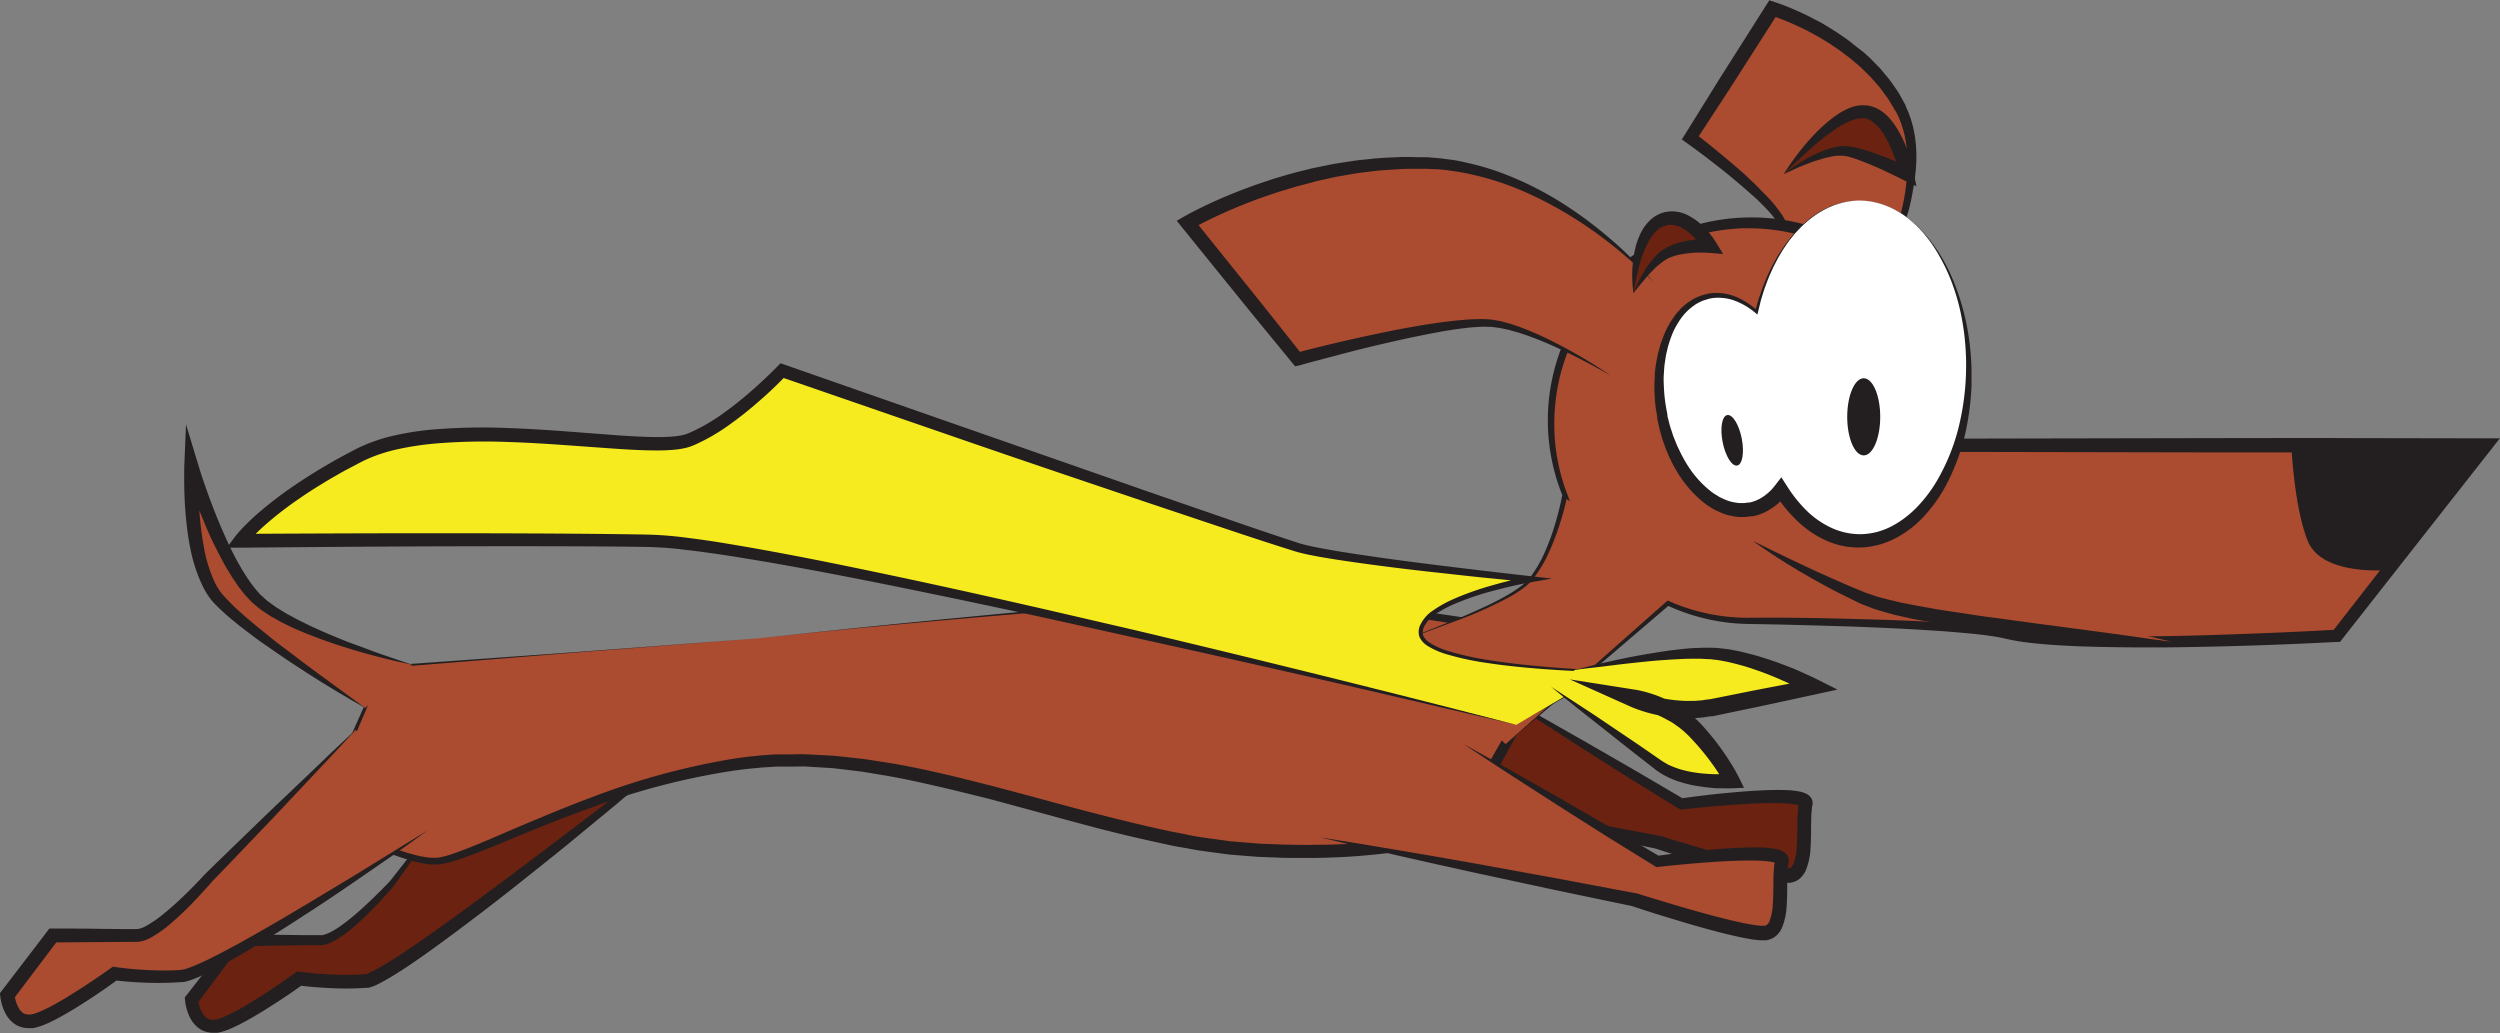 <svg xmlns="http://www.w3.org/2000/svg" id="Layer_1" data-name="Layer 1" viewBox="0 0 696.98 288.12"><rect x="0" y="0" width="696.98" height="288.12" fill="#808080" stroke="none"/><defs><style>.cls-1{fill:#ab4b30}.cls-2{fill:#231f20}.cls-3{fill:#6b2210}.cls-5{fill:#f5eb1f}</style></defs><path class="cls-1" d="M529.49 99.65s18.81-31.14 8.41-51.46-35.76-27.94-35.76-27.94l-22.92 36s23 16.8 25.94 24.4-1.94 25.64-1.94 25.64" transform="translate(-7.94 -17.87)"/><path class="cls-2" d="M529.49 99.65c1-1.86 1.86-3.76 2.69-5.68s1.63-3.85 2.36-5.8a91 91 0 003.61-11.92A57.34 57.34 0 00539.71 64a40.16 40.16 0 00-.37-6.05 28.89 28.89 0 00-1.42-5.8l-.54-1.38c-.2-.45-.43-.89-.64-1.33l-.16-.33-.08-.11-.05-.08-.41-.67-.81-1.35-.81-1.35c-.28-.43-.58-.8-.87-1.21-.6-.79-1.14-1.6-1.78-2.37l-2-2.28c-.66-.76-1.43-1.43-2.14-2.15-.37-.35-.71-.72-1.09-1.05l-1.16-1c-.78-.65-1.53-1.34-2.36-1.93s-1.61-1.24-2.45-1.81L518 30l-2.61-1.59c-.88-.52-1.79-1-2.68-1.49s-1.79-.92-2.71-1.36-1.85-.86-2.79-1.27c-1.86-.8-3.81-1.56-5.65-2.14l2.25-.84-11.51 18c-3.83 6-7.76 11.92-11.63 17.89l-.44-2.32c2.09 1.57 4.11 3.17 6.12 4.82s4 3.32 5.95 5c1 .87 2 1.71 2.9 2.6s1.92 1.77 2.8 2.7 1.83 1.87 2.74 2.81 1.77 1.94 2.57 3a16.24 16.24 0 011.19 1.62 11.53 11.53 0 011.06 1.78l.46 1v.26l.06.23.12.47a12.55 12.55 0 01.38 2 25.48 25.48 0 01.15 4q-.06 2-.3 3.92c-.14 1.3-.36 2.58-.58 3.86s-.49 2.55-.76 3.81c-.57 2.52-1.24 5-2 7.49.53-2.52.94-5.07 1.3-7.61.18-1.27.34-2.55.46-3.82s.23-2.55.28-3.82.09-2.55 0-3.8a24 24 0 00-.37-3.69 10.15 10.15 0 00-.45-1.76l-.15-.46-.08-.23v-.11.05l-.42-.76a9.72 9.72 0 00-1-1.49 14.48 14.48 0 00-1.17-1.44c-.79-1-1.71-1.83-2.59-2.74s-1.82-1.76-2.79-2.59c-1.89-1.7-3.85-3.35-5.83-5s-4-3.19-6-4.74-4.11-3.08-6.16-4.56l-1.3-.94.86-1.38c3.77-6 7.48-12.1 11.29-18.11l11.41-18 .82-1.3 1.43.47c2.15.7 4.1 1.48 6.08 2.35 1 .43 2 .9 2.92 1.35s1.92 1 2.86 1.47 1.88 1 2.8 1.58l2.74 1.7 2.66 1.83c.88.63 1.71 1.32 2.56 2s1.75 1.3 2.55 2.01l1.2 1.07c.4.37.76.77 1.15 1.15.74.79 1.54 1.52 2.24 2.35l2.09 2.5c.68.85 1.29 1.8 1.93 2.7.31.46.65.91.92 1.37l.76 1.37.76 1.37.38.69v.18l.08.19.17.38c.22.51.46 1 .66 1.53l.54 1.57a31.85 31.85 0 011.33 6.44 37.36 37.36 0 01.12 6.49 50.62 50.62 0 01-.8 6.38 59.29 59.29 0 01-1.33 6.29 85.29 85.29 0 01-4.47 11.86 88.87 88.87 0 01-6.04 11.06z" transform="translate(-7.94 -17.87)"/><path class="cls-3" d="M422.65 209.32l54 32.67s36-4.67 34.67 0 1.33 19.33-4.67 20-36.65-9.34-36.65-9.34l-87.33-17.33" transform="translate(-7.94 -17.87)"/><path class="cls-2" d="M422.65 209.32q6.92 3.81 13.79 7.69l13.72 7.8 13.67 7.88 13.63 8-1-.21c4-.56 7.91-1.05 11.89-1.44s8-.72 12-.87c2-.07 4-.1 6.13 0a21.37 21.37 0 013.25.39 7.14 7.14 0 011.93.68 3.24 3.24 0 011.27 1.2 2.69 2.69 0 01.36 1.24 3.3 3.3 0 01-.11.9l-.09.36v.25c0 .15-.05.41-.08.6 0 .44-.08.9-.1 1.37 0 .94-.05 1.92-.06 2.9 0 2 0 4-.14 6.07a18.32 18.32 0 01-1.39 6.54 6.88 6.88 0 01-1.18 1.72 5 5 0 01-2 1.31 5.36 5.36 0 01-1.15.29h-1.7l-.87-.08c-.56-.06-1.21-.11-1.69-.21l-1.52-.27c-1-.18-2-.42-3-.63q-3-.68-5.85-1.46c-3.87-1-7.7-2.15-11.52-3.3s-7.61-2.35-11.4-3.62l.21.06-21.79-4.55-21.76-4.69-10.87-2.4-10.86-2.45-10.85-2.5-10.84-2.57 11 1.76 11 1.84 11 1.88 11 1.94 21.9 4 21.88 4.11h.22c3.77 1.17 7.57 2.32 11.36 3.45s7.6 2.2 11.41 3.19q2.86.74 5.72 1.39c.95.19 1.91.42 2.85.58s1.92.34 2.67.41l.61.08h1.28a1.39 1.39 0 00.29-.07c.32-.09.65-.42 1-1a15 15 0 001-5.06c.14-1.89.14-3.84.17-5.84 0-1 0-2 .08-3.05 0-.52.07-1.06.12-1.6 0-.29.06-.53.12-.87l.09-.48.09-.36c.05-.22 0 0 0 .17a1.17 1.17 0 00.15.53c.19.28.22.24.17.22a3.78 3.78 0 00-.88-.29 18.45 18.45 0 00-2.66-.36c-1.88-.14-3.83-.14-5.78-.11-3.91.08-7.85.33-11.78.64s-7.88.69-11.8 1.12l-.57.06-.44-.28-13.49-8.32-13.33-8.45-13.27-8.55q-6.63-4.32-13.21-8.68z" transform="translate(-7.94 -17.87)"/><path class="cls-3" d="M133.49 242.33l-16.16 21.72s-14 16-20 16H74l-12.67 16.67s.67 8 6.67 7.33 23.33-13.33 23.33-13.33a97.81 97.81 0 0018.55.67c9.45-.67 95.78-71.44 95.78-71.44" transform="translate(-7.94 -17.87)"/><path class="cls-2" d="M133.49 242.33c-2.57 3.71-5.12 7.44-7.73 11.12L118 264.52a115.54 115.54 0 01-8.49 9.09c-1.51 1.43-3.06 2.83-4.73 4.13-.84.65-1.7 1.27-2.63 1.85A13.8 13.8 0 0199 281.1c-.29.09-.61.15-.92.22s-.74.08-1 .07h-4.62l-6.17.08-12.29.25 1.32-.66-12.52 16.78.37-1.27a11.24 11.24 0 00.43 1.95 8.77 8.77 0 00.77 1.78 4.41 4.41 0 001.07 1.26 2.69 2.69 0 001.3.55 3.62 3.62 0 00.37.05H67.79h-.15.15l.58-.12a4.53 4.53 0 00.55-.13l.43-.16c.3-.12.56-.17.92-.35a41.27 41.27 0 004.08-2c1.36-.74 2.7-1.54 4-2.35s2.65-1.67 4-2.53c2.62-1.73 5.23-3.53 7.76-5.37l.65-.47.82.11c2.73.36 5.6.61 8.41.75s5.65.16 8.45 0l1-.06h.37a1 1 0 00.33-.09h.11l.21-.08.54-.31c.3-.14.59-.25.89-.41 1.2-.59 2.42-1.29 3.62-2 2.41-1.46 4.79-3 7.16-4.65 4.74-3.21 9.42-6.55 14.06-9.94l13.88-10.27 13.79-10.41 13.76-10.46 27.53-20.94-6.51 5.7-6.58 5.62-13.21 11.17-13.36 11c-4.47 3.64-9 7.23-13.51 10.82s-9.08 7.13-13.69 10.6-9.25 6.92-14 10.25c-2.38 1.66-4.8 3.27-7.31 4.81-1.26.77-2.54 1.51-3.92 2.21a14.78 14.78 0 01-2.36 1 5.82 5.82 0 01-.72.17h-.67l-1.11.07c-3 .17-5.9.15-8.83 0s-5.83-.34-8.81-.76l1.47-.36c-2.63 1.89-5.26 3.69-8 5.44-1.35.87-2.71 1.74-4.09 2.57s-2.77 1.66-4.22 2.43a44.91 44.91 0 01-4.49 2.17c-.36.17-.87.32-1.32.48l-.69.22a6 6 0 01-.61.14l-.58.12h-1.63a7.57 7.57 0 01-.81-.11 6.39 6.39 0 01-3-1.34 8.18 8.18 0 01-2-2.36 12.48 12.48 0 01-1.08-2.6 14.53 14.53 0 01-.53-2.72l-.07-.7.44-.57L72.68 279l.52-.67h.8l12.33.17 6.17.08h5.2c.19 0 .38-.06.58-.12a11.37 11.37 0 002.51-1.1c.84-.48 1.66-1 2.48-1.61 1.62-1.17 3.18-2.46 4.71-3.8 3-2.7 6-5.57 8.76-8.53l8.36-10.65c2.74-3.4 5.58-6.91 8.39-10.44z" transform="translate(-7.94 -17.87)"/><path class="cls-1" d="M219.42 195.83S322 184.67 353.86 184.67s90.34 11.16 90.34 11.16L414.44 249s-13.82 8-55.8 5.85-91.93-27.1-134.44-25S139.18 258 129.08 258s-32.42-12.75-32.42-12.75l18.07-41.45z" transform="translate(-7.94 -17.87)"/><path class="cls-2" d="M219.42 195.83q28.09-3.06 56.22-5.76c9.38-.91 18.75-1.82 28.14-2.63l14.08-1.19c4.7-.36 9.39-.75 14.09-1.07l7.05-.47 7.06-.36c2.36-.11 4.72-.14 7.08-.21s4.72 0 7.08.06l7.09.32 7.06.49 7 .63 7 .73q7 .79 14 1.71t14 2q14 2.07 27.93 4.55l1.72.31-.85 1.55-29.23 53.31-.24.43-.4.22c-.52.28-.89.45-1.33.64s-.84.35-1.26.52c-.84.33-1.68.61-2.52.88-1.69.53-3.38 1-5.09 1.38-3.4.82-6.84 1.34-10.28 1.83a178.68 178.68 0 01-20.69 1.35h-5.17c-1.72 0-3.45 0-5.17-.11l-5.16-.19-5.18-.41-2.56-.21c-.85-.08-1.72-.22-2.59-.33l-5.18-.7c-1.73-.23-3.41-.59-5.11-.88s-3.41-.58-5.09-1c-6.74-1.42-13.45-3-20.08-4.75s-13.24-3.58-19.84-5.37l-9.9-2.67-9.91-2.43c-6.63-1.55-13.26-3.1-20-4.18-1.67-.27-3.34-.58-5-.83l-5-.6-2.52-.3c-.84-.09-1.68-.12-2.53-.18l-5.05-.31c-1.69-.11-3.37 0-5.05 0h-3.76l-1.28.08-2.56.16-2.5.24c-1.67.13-3.35.38-5 .57a198.47 198.47 0 00-39.4 10.12c-6.42 2.28-12.77 4.78-19.1 7.37s-12.59 5.32-19.17 7.55a27 27 0 01-5.27 1.21h-1.45l-1.28-.1c-.86-.09-1.78-.3-2.67-.46a63.15 63.15 0 01-9.86-3.33 173.86 173.86 0 01-18.46-9.19l-.54-.3.26-.52 18.39-41.31.08-.18h.2l52.36-3.74zm0 0l-52.34 4.07-52.32 4.23.28-.2-17.75 41.59-.29-.87a172.43 172.43 0 0018.42 8.82 61.54 61.54 0 009.62 3.09c.8.12 1.56.3 2.4.38l1.28.08h.4s-.07 0 0 0H129.82a25.37 25.37 0 004.75-1.25c6.36-2.26 12.6-5.14 18.91-7.79s12.65-5.31 19.09-7.7a201.37 201.37 0 0139.84-10.88c1.72-.23 3.42-.51 5.16-.67l2.6-.27 2.56-.18 1.28-.09h3.94c1.74 0 3.48-.12 5.21 0l5.2.27c.86.05 1.73.07 2.6.16l2.58.28 5.16.57c1.71.24 3.41.53 5.12.79 6.83 1 13.56 2.53 20.26 4.1l10 2.5 9.94 2.64c6.61 1.78 13.21 3.61 19.82 5.3s13.22 3.32 19.87 4.73c1.66.37 3.33.63 5 1s3.34.65 5 .88l5 .69c.84.11 1.65.25 2.5.33l2.56.21 5.06.42 5.09.2c1.7.08 3.4.11 5.09.13s3.4.07 5.09 0a175 175 0 0020.27-1.13c3.34-.45 6.68-.92 9.94-1.67 1.63-.37 3.25-.78 4.83-1.26.78-.25 1.57-.5 2.33-.79.38-.15.76-.28 1.12-.45s.75-.34 1-.46l-.64.65 30.15-52.92.87 1.86q-13.83-2.69-27.78-5-7-1.14-13.94-2.17t-14-1.92l-7-.84-7-.73-7-.6-7-.43c-2.35-.06-4.72-.16-7-.17s-4.7 0-7 .1l-7.05.25-7.05.36c-9.4.51-18.8 1.19-28.18 1.94s-18.77 1.55-28.16 2.37q-28.29 2.46-56.39 5.45z" transform="translate(-7.94 -17.87)"/><path class="cls-1" d="M107.09 221.33L66 262.67s-14 16-20 16H22.67L10 295.33s.67 8 6.67 7.33S40 289.33 40 289.33a97.81 97.81 0 0018.55.67c9.45-.67 68.79-40.67 68.79-40.67" transform="translate(-7.94 -17.87)"/><path class="cls-2" d="M107.09 221.33c-3 3.29-6.08 6.6-9.17 9.85L88.69 241q-4.6 4.91-9.26 9.76l-9.3 9.72-2.34 2.42-.58.6-.15.15-.07.08-.28.33-1.13 1.28q-2.27 2.53-4.67 5c-1.6 1.61-3.25 3.19-5 4.69a34.92 34.92 0 01-5.73 4.14 9.63 9.63 0 01-3.89 1.29H42.84l-6.73.06c-4.48 0-9 .08-13.45.09l1.54-.76-12.62 16.7.4-1.37a11.08 11.08 0 00.41 1.92 8.79 8.79 0 00.75 1.76 4.35 4.35 0 001 1.25 2.54 2.54 0 001.26.55 3.53 3.53 0 00.36.06h.66-.15.15l.58-.12a4.54 4.54 0 00.55-.13l.43-.16c.3-.12.55-.17.91-.34a41.15 41.15 0 004.09-2c1.36-.73 2.71-1.52 4-2.33s2.66-1.65 4-2.51c2.63-1.71 5.24-3.51 7.8-5.31l.64-.45.75.11c1.94.28 4 .49 6 .65s4 .25 6.05.29 4 0 6-.12l.61-.1.37-.06.28-.09c.38-.12.75-.21 1.23-.4.9-.32 1.82-.73 2.74-1.11 1.83-.83 3.66-1.7 5.47-2.65s3.61-1.9 5.41-2.88c3.59-2 7.13-4 10.69-6.08s7.08-4.16 10.6-6.28l10.56-6.36 21-12.93c-3.33 2.41-6.66 4.83-10 7.17l-10.16 7c-3.4 2.32-6.79 4.65-10.24 6.9s-6.9 4.5-10.38 6.71-7 4.35-10.56 6.45c-1.78 1-3.58 2.08-5.4 3.08s-3.67 2-5.56 2.89c-1 .44-1.92.89-3 1.27a15.46 15.46 0 01-1.7.57l-.45.13-.39.07-.38.07H58.49c-2.1.16-4.2.23-6.3.23s-4.19-.06-6.28-.19-4.15-.3-6.29-.57l1.39-.34a177.3 177.3 0 01-11.98 8.09c-1.37.84-2.77 1.67-4.2 2.45a44.83 44.83 0 01-4.48 2.19c-.36.17-.87.33-1.32.48l-.7.23a6 6 0 01-.61.14l-.58.12H15.5a7.62 7.62 0 01-.82-.1 6.54 6.54 0 01-3.05-1.34 8.3 8.3 0 01-2-2.37 12.52 12.52 0 01-1.11-2.62A14.63 14.63 0 018 295.5l-.08-.74.48-.62 12.73-16.64.58-.76h1c4.48 0 9 0 13.45.09l6.73.06h3.27a6.48 6.48 0 002.44-.83 34.21 34.21 0 005.22-3.63c1.69-1.38 3.33-2.86 4.93-4.38s3.17-3.1 4.69-4.71l1.13-1.21.28-.3.07-.07.13-.14.15-.15.6-.59 2.4-2.35 9.67-9.36q4.82-4.69 9.71-9.32l9.74-9.28c3.21-3.12 6.5-6.17 9.77-9.24z" transform="translate(-7.94 -17.87)"/><path class="cls-1" d="M416 225.33L470 258s36-4.67 34.67 0 1.33 19.33-4.67 20-36.67-9.33-36.67-9.33L376 251.33" transform="translate(-7.94 -17.87)"/><path class="cls-2" d="M416 225.33q6.92 3.81 13.79 7.69l13.72 7.8 13.67 7.88 13.63 8-1-.21c4-.56 7.91-1.05 11.89-1.44s8-.72 12-.87c2-.07 4-.1 6.13 0a21.37 21.37 0 013.25.39 7.14 7.14 0 011.93.68 3.24 3.24 0 011.27 1.2 2.69 2.69 0 01.36 1.24 3.3 3.3 0 01-.11.9l-.09.36v.25c0 .15-.05.41-.08.6 0 .44-.08.9-.1 1.37 0 .94-.05 1.92-.06 2.9 0 2 0 4-.14 6.07a18.32 18.32 0 01-1.39 6.54 6.88 6.88 0 01-1.18 1.72 5 5 0 01-2 1.31 5.36 5.36 0 01-1.15.29h-1.7l-.87-.08c-.56-.06-1.21-.11-1.69-.21l-1.52-.27c-1-.18-2-.42-3-.63q-3-.68-5.85-1.46c-3.87-1-7.7-2.15-11.52-3.3s-7.61-2.35-11.4-3.62l.21.06-21.79-4.55-21.76-4.69-10.87-2.4-10.86-2.45-10.85-2.5-10.87-2.57 11 1.76 11 1.84 11 1.88 11 1.94 21.9 4 21.88 4.11h.22c3.77 1.17 7.57 2.32 11.36 3.45s7.6 2.2 11.41 3.19q2.86.74 5.72 1.39c.95.19 1.91.42 2.85.58s1.92.34 2.67.41l.61.08h1.28a1.39 1.39 0 00.29-.07c.32-.09.65-.42 1-1a15 15 0 001-5.06c.14-1.89.14-3.84.17-5.84 0-1 0-2 .08-3.05 0-.52.07-1.06.12-1.6 0-.29.06-.53.13-.87l.09-.48.09-.36c.05-.22 0 0 0 .17a1.17 1.17 0 00.15.53c.19.28.22.24.17.22a3.78 3.78 0 00-.88-.29 18.45 18.45 0 00-2.66-.36c-1.88-.14-3.83-.14-5.78-.11-3.91.08-7.85.33-11.78.64s-7.88.69-11.8 1.12l-.57.06-.44-.28-13.47-8.33-13.33-8.45-13.27-8.55q-6.63-4.31-13.21-8.67z" transform="translate(-7.94 -17.87)"/><path class="cls-1" d="M427.68 225.33L473 186.07a55.27 55.27 0 0022.85 4.93c16.13 0 61 1 71.48 3.67 18.67 4.67 92.14.49 92.14.49L701 142H551a55.5 55.5 0 10-110.61-6.5 55.32 55.32 0 003.88 20.37s-2.87 15.48-9.54 23.48-36 16-36 18" transform="translate(-7.94 -17.87)"/><path class="cls-2" d="M427.68 225.33l22.41-19.91 22.46-19.85.31-.28.39.17a54.55 54.55 0 0022.46 4.64c7.82-.07 15.64 0 23.46.19s15.64.39 23.46.75c3.91.18 7.82.4 11.73.68s7.82.61 11.79 1.3c1 .2 1.93.41 2.9.61s1.85.31 2.79.46q2.85.37 5.75.58c3.86.29 7.74.45 11.63.53 7.78.17 15.58.12 23.37 0s15.59-.4 23.39-.69 15.6-.65 23.38-1.09l-1.28.67 41.43-53.24 1.5 3.07-37.51.08h-37.51l-75-.15h-2l.24-2a54.41 54.41 0 00.39-6.09l-.07-3.09c-.09-1-.13-2-.24-3a54.25 54.25 0 00-2.67-11.88 52.11 52.11 0 00-5.29-11 53.93 53.93 0 00-7.62-9.51 56.8 56.8 0 00-9.57-7.58 53.93 53.93 0 00-23-7.89 57.17 57.17 0 00-6.16-.31c-1 0-2.11 0-3.1.12l-1.51.11-1.52.18A53.36 53.36 0 00477 84.75a55.18 55.18 0 00-11 5.51 54.74 54.74 0 00-17 17.62 53.91 53.91 0 00-7.52 23.34 54.34 54.34 0 003.39 24.38l.76 2-1.81-1.11 1.09-.49a82.15 82.15 0 01-2.14 8.07 68 68 0 01-3 7.78 35.94 35.94 0 01-4.27 7.2 14.7 14.7 0 01-3.06 2.93 34.86 34.86 0 01-3.52 2.25A115 115 0 01413.8 191l-7.75 2.89c-1.29.48-2.58 1-3.85 1.49-.64.26-1.27.53-1.89.82-.31.15-.62.3-.91.48s-.63.35-.72.69c.08-.35.44-.52.71-.72s.6-.35.9-.5c.62-.31 1.24-.6 1.88-.87 1.26-.55 2.54-1.07 3.82-1.59l7.67-3.09c2.55-1 5.08-2.13 7.58-3.28a80.36 80.36 0 007.32-3.76 34 34 0 003.39-2.26 13.71 13.71 0 002.84-2.82 34.92 34.92 0 004-7.07 66.78 66.78 0 002.78-7.7 81 81 0 001.94-7.95l.19-1 .9.52-1 .89a56 56 0 01-4-25.07 56.72 56.72 0 0125-43 57.83 57.83 0 0111.4-5.9 56.16 56.16 0 0112.52-3.2l1.6-.21 1.63-.13c1.1-.11 2.14-.13 3.19-.16a60 60 0 016.48.21 57.11 57.11 0 0124.42 8.07 57 57 0 0118.36 18.07 55.59 55.59 0 015.68 11.67 57.79 57.79 0 012.89 12.66c.13 1.08.18 2.19.28 3.28l.08 3.21a58 58 0 01-.39 6.49l-1.79-2 75-.15c12.5 0 25-.07 37.51 0l37.51.07h3.9l-2.4 3.06-41.66 53.06-.49.63h-.79q-11.74.62-23.45 1t-23.47.52c-7.83.06-15.66 0-23.5-.24-3.92-.13-7.85-.34-11.78-.68q-2.95-.25-5.9-.67c-1-.16-2-.32-3-.53l-2.83-.62c-3.72-.7-7.62-1.06-11.48-1.4s-7.76-.59-11.66-.82c-7.79-.45-15.58-.77-23.39-1s-15.61-.45-23.41-.55a56.11 56.11 0 01-23-5.22l.71-.1L450.58 206z" transform="translate(-7.94 -17.87)"/><path class="cls-1" d="M469 96.67s-27.33-32-63.33-33.33S339 80 339 80l30.67 38s41.3-11.33 54-10S457 122.67 457 122.67" transform="translate(-7.94 -17.87)"/><path class="cls-2" d="M469 96.67c-2-2.16-4.23-4.19-6.46-6.15s-4.52-3.86-6.87-5.66a113.35 113.35 0 00-14.86-9.67q-3.88-2.12-7.92-3.89t-8.24-3.08a78.87 78.87 0 00-8.49-2.14c-1.43-.3-2.87-.47-4.31-.69s-2.89-.33-4.34-.37c-.71 0-1.49-.09-2.13-.09h-2.23c-1.49 0-3 0-4.46.06-2.91.23-5.79.28-8.71.71-1.45.19-2.92.31-4.36.57l-4.34.75c-1.45.24-2.87.61-4.31.91l-2.15.47-2.12.6c-1.41.39-2.85.72-4.25 1.15l-4.22 1.27-4.17 1.42c-1.39.48-2.75 1-4.13 1.54q-4.11 1.6-8.11 3.43c-2.65 1.23-5.32 2.55-7.78 3.95l.54-3 15.28 19c5.11 6.33 10.14 12.73 15.21 19.1l-1.85-.6c3.72-1 7.44-1.9 11.17-2.79s7.48-1.7 11.23-2.5 7.52-1.54 11.31-2.18c1.89-.35 3.79-.62 5.7-.9s3.82-.5 5.74-.71l2.9-.24c1-.07 2-.07 2.93-.11a28.73 28.73 0 013 .1c.27 0 .46 0 .79.06l.71.13 1.41.26c1 .22 1.92.5 2.88.75l2.76.93 2.7 1.06 2.65 1.15a138.64 138.64 0 0120 11.38c-3.3-1.94-6.68-3.72-10.08-5.44q-2.56-1.29-5.15-2.48c-1.73-.79-3.48-1.53-5.25-2.24l-2.66-1-2.69-.9-2.72-.76c-.91-.18-1.78-.4-2.7-.56l-1.42-.18-.71-.09h-.64a26.61 26.61 0 00-2.76 0c-.93.07-1.86.1-2.8.2l-2.81.34c-1.87.27-3.74.55-5.61.9s-3.73.7-5.59 1.09c-3.73.74-7.44 1.6-11.15 2.46s-7.4 1.8-11.09 2.78-7.38 1.92-11 2.95L369 120l-.74-.91c-5.15-6.3-10.34-12.57-15.45-18.9l-15.38-19-1.43-1.77 2-1.15c2.72-1.54 5.4-2.83 8.16-4.1s5.54-2.4 8.35-3.48c1.42-.52 2.82-1.07 4.25-1.55l4.29-1.43c2.89-.86 5.78-1.74 8.72-2.42l2.2-.54 2.22-.45c1.48-.28 2.95-.64 4.44-.86l4.47-.7c1.49-.24 3-.34 4.5-.51 3-.39 6.06-.42 9.09-.59 1.5 0 3 0 4.47.06h2.23c.85 0 1.55.11 2.33.16 1.52.08 3 .33 4.54.51s3 .49 4.48.84a72.88 72.88 0 018.75 2.48q4.27 1.54 8.36 3.48c2.71 1.32 5.37 2.73 7.95 4.28A114.85 114.85 0 01456.35 84 102.25 102.25 0 01469 96.67z" transform="translate(-7.94 -17.87)"/><path class="cls-1" d="M122.86 203.18s-33.52-8.51-43.52-18.51-18-36.67-18-36.67-1.34 26.67 7.33 36.67 41.09 30.56 41.09 30.56" transform="translate(-7.94 -17.87)"/><path class="cls-2" d="M122.86 203.18c-1.82-.37-3.62-.77-5.43-1.19s-3.6-.89-5.39-1.36q-5.38-1.44-10.68-3.19c-1.76-.6-3.52-1.21-5.26-1.88l-2.61-1-2.59-1.1c-.87-.35-1.72-.75-2.56-1.17s-1.71-.79-2.53-1.28l-2.49-1.39-2.43-1.62c-.8-.54-1.54-1.24-2.3-1.86l-.29-.24-.07-.06-.09-.09-.14-.15-.47-.51-.95-1c-.64-.67-1.23-1.53-1.84-2.29s-1.09-1.58-1.65-2.37-1-1.6-1.51-2.42-1-1.63-1.41-2.46c-.92-1.65-1.76-3.33-2.6-5s-1.59-3.4-2.31-5.13-1.44-3.46-2.11-5.2-1.32-3.5-1.94-5.26-1.22-3.52-1.78-5.34l3.91-.47a111.847 111.847 0 00.11 10.95 91.06 91.06 0 001.25 10.85 39.76 39.76 0 003.07 10.18c.18.4.39.77.6 1.14a11.92 11.92 0 00.67 1.08 11.47 11.47 0 00.74 1l.19.25.19.2.47.51a51.91 51.91 0 003.84 3.83l2.06 1.83 2.12 1.78c1.4 1.2 2.88 2.32 4.3 3.5s2.9 2.31 4.39 3.42 3 2.25 4.44 3.36c3 2.25 6 4.45 9 6.65l9 6.58q-4.88-2.74-9.66-5.66c-3.19-1.93-6.34-3.94-9.48-6-1.57-1-3.11-2.06-4.66-3.11s-3.08-2.13-4.62-3.19-3-2.18-4.53-3.34l-2.23-1.72-2.2-1.79a56.22 56.22 0 01-4.23-3.88l-.49-.5-.29-.3-.25-.3a14.77 14.77 0 01-.94-1.22 15.08 15.08 0 01-.83-1.28c-.27-.43-.51-.87-.73-1.31a43.24 43.24 0 01-3.66-11c-.39-1.88-.66-3.77-.9-5.65s-.4-3.78-.53-5.67-.2-3.78-.24-5.67 0-3.76 0-5.71l.49-11.77 3.42 11.3c.52 1.71 1.09 3.47 1.69 5.2s1.21 3.46 1.86 5.17 1.31 3.42 2 5.1 1.44 3.35 2.17 5 1.53 3.3 2.38 4.9c.4.82.84 1.6 1.29 2.38s.88 1.58 1.37 2.32a43.9 43.9 0 003 4.31l.91 1.05.45.53.11.13.06.05.24.21c.65.56 1.23 1.18 1.94 1.71l2.15 1.56 2.3 1.42c.75.49 1.58.88 2.37 1.32s1.59.88 2.42 1.27l2.46 1.22 2.5 1.14c1.67.76 3.38 1.45 5.07 2.16s3.41 1.39 5.14 2 3.46 1.28 5.19 1.93c3.54 1.26 7.04 2.43 10.57 3.61z" transform="translate(-7.94 -17.87)"/><path d="M526.34 73.78c-13.17 0-24.39 12.92-28.69 31-4.09-3.57-8.77-5.28-13.31-4.37-10.42 2.07-16.22 17.05-13 33.47s14.35 28 24.77 26a14.1 14.1 0 008.37-5.49c5.55 8.78 13.28 14.24 21.83 14.24 16.88 0 30.57-21.24 30.57-47.43s-13.66-47.42-30.54-47.42z" transform="translate(-7.94 -17.87)" fill="#fff"/><path class="cls-2" d="M526.34 73.78c-.94.08-1.9.08-2.83.23a19.65 19.65 0 00-2.77.62l-1.35.42c-.45.14-.87.37-1.31.55s-.87.37-1.29.59l-1.23.71a21.41 21.41 0 00-2.36 1.57l-.58.41-.54.46-1.07.93c-.72.61-1.34 1.33-2 2s-1.22 1.44-1.83 2.16-1.1 1.53-1.65 2.3-1 1.61-1.49 2.4-.89 1.66-1.34 2.49-.81 1.7-1.2 2.56-.74 1.73-1.06 2.62-.67 1.76-.93 2.67-.58 1.79-.79 2.71l-.67 2.74-.16.64-.51-.42a19.89 19.89 0 00-5.37-3.27 13.3 13.3 0 00-6.06-.95c-.25 0-.51.05-.76.09l-.7.13-1.55.47a9.93 9.93 0 00-1.37.62 6.65 6.65 0 00-1.28.77 14.82 14.82 0 00-4.21 4.4 23.62 23.62 0 00-1.53 2.69 29.92 29.92 0 00-1.12 2.9l-.47 1.49-.35 1.53c-.27 1-.37 2.06-.54 3.08s-.19 2.08-.27 3.12-.05 2.09 0 3.14a45.45 45.45 0 00.65 6.24l.29 1.54.07.39V133.87l.2.78c.26 1 .51 2.11.86 3.06l.47 1.46c.17.49.38 1 .57 1.45l.58 1.45.67 1.4a38.7 38.7 0 003.07 5.35 29.49 29.49 0 004 4.59 23.75 23.75 0 002.3 1.9c.4.28.83.52 1.24.78.21.12.41.27.62.38l.65.31a16.19 16.19 0 002.65 1l1.37.25a7.87 7.87 0 001.37.1h.68l.68-.09.68-.08h.27l.39-.09a11 11 0 002.51-1 13.68 13.68 0 004.2-3.71l1.72-2.23 1.54 2.39a38.26 38.26 0 005.6 7 24.75 24.75 0 007.21 4.88 19.07 19.07 0 008.39 1.58 19.42 19.42 0 008.23-2.31 24.72 24.72 0 003.7-2.41 28.29 28.29 0 003.33-3 38.9 38.9 0 005.45-7.27 57 57 0 006.53-17.23 70.22 70.22 0 001.32-9.23c.12-1.55.19-3.12.21-4.66s0-3.13-.09-4.69a69.45 69.45 0 00-1.1-9.3 58.88 58.88 0 00-2.43-9.06 51 51 0 00-3.93-8.53 37.86 37.86 0 00-5.52-7.55 30.84 30.84 0 00-3.53-3.12 27.8 27.8 0 00-4-2.47 24.15 24.15 0 00-4.47-1.6 22.51 22.51 0 00-4.66-.57zm0 0a22.52 22.52 0 014.69.54 24.21 24.21 0 014.45 1.58 27.9 27.9 0 014 2.44 31 31 0 013.57 3.1 40.94 40.94 0 015.81 7.46 51.49 51.49 0 014.17 8.51 67.48 67.48 0 012.78 9.08 70.54 70.54 0 011.49 9.4c.14 1.59.24 3.19.28 4.75s0 3.19 0 4.78a72.05 72.05 0 01-1 9.52 59.37 59.37 0 01-6.1 18.22 41.86 41.86 0 01-5.56 8 29.33 29.33 0 01-7.69 6.31 23 23 0 01-9.75 3 21.89 21.89 0 01-10-1.72 28.63 28.63 0 01-8.41-5.58 40.15 40.15 0 01-6.27-7.68l3.26.16a17.63 17.63 0 01-5.49 4.73 14.74 14.74 0 01-3.52 1.33l-.39.09h-.49l-.93.11-.93.1h-.93a11.5 11.5 0 01-1.85-.15l-1.81-.36a20 20 0 01-3.36-1.33 10.13 10.13 0 01-1.55-.87c-.49-.33-1-.63-1.47-1a27.44 27.44 0 01-2.63-2.28 33.08 33.08 0 01-4.36-5.27 42.13 42.13 0 01-3.23-5.93l-.66-1.55c-.2-.52-.38-1.05-.57-1.58s-.38-1-.55-1.59l-.46-1.64c-.34-1.1-.54-2.15-.76-3.2l-.17-.79V134.02l-.06-.41-.29-1.61a48.19 48.19 0 01-.43-6.64c0-1.11.1-2.22.14-3.33s.23-2.21.42-3.31.38-2.19.71-3.26l.44-1.61.57-1.58a32 32 0 011.33-3.08 25.48 25.48 0 011.78-2.87 15.49 15.49 0 011-1.34l1.15-1.25a16.28 16.28 0 012.68-2.09 8 8 0 011.52-.83 12.28 12.28 0 011.6-.64l1.57-.41a13.15 13.15 0 011.75-.21 14.51 14.51 0 016.57 1.28 20.83 20.83 0 015.5 3.65l-.67.21.77-2.69c.25-.92.61-1.8.9-2.71s.65-1.79 1-2.67.71-1.76 1.13-2.62.79-1.73 1.27-2.55.88-1.69 1.41-2.48 1-1.62 1.56-2.38 1.15-1.59 1.73-2.3 1.21-1.46 1.87-2.14 1.31-1.38 2-2l1.08-.92.54-.46.58-.41a21.51 21.51 0 012.38-1.56l1.24-.7c.42-.22.87-.38 1.3-.58s.86-.4 1.31-.54l1.36-.41a19.68 19.68 0 012.78-.6c1-.13 1.96-.12 2.9-.19z" transform="translate(-7.94 -17.87)"/><ellipse class="cls-2" cx="519.59" cy="116.21" rx="4.6" ry="10.75"/><ellipse class="cls-2" cx="490.87" cy="140.59" rx="2.71" ry="7.17" transform="rotate(-11.23 396.178 172.097)"/><path class="cls-3" d="M463.35 99.6s4.49-8.43 9.23-11.07 12.12-2.11 12.12-2.11-6.87-11.07-14.24-6.85-7.11 20.03-7.11 20.03z" transform="translate(-7.94 -17.87)"/><path class="cls-2" d="M463.35 99.6a30.37 30.37 0 011.35-3.15 32.77 32.77 0 011.66-3c.3-.49.61-1 .94-1.46s.7-.94 1.06-1.4a19 19 0 012.54-2.6l.79-.56.2-.14.24-.13.37-.21a13.93 13.93 0 011.71-.81c.57-.23 1.15-.43 1.74-.61s1.17-.32 1.76-.43a27.69 27.69 0 013.54-.51c.59 0 1.18-.08 1.78-.1s1.17 0 1.83 0l-1.78 3c-.37-.55-.87-1.2-1.35-1.77a22.36 22.36 0 00-1.54-1.72 14.76 14.76 0 00-3.41-2.62 6.06 6.06 0 00-3.57-.8 5 5 0 00-1.74.53h-.11l.14-.09h-.06l-.26.17-.52.34a3.88 3.88 0 00-.48.33l-.31.31a11.62 11.62 0 00-1.35 1.5 16.49 16.49 0 00-1.16 1.92c-.37.67-.66 1.39-1 2.11s-.57 1.48-.81 2.23-.46 1.53-.67 2.32-.39 1.57-.57 2.37c-.41 1.72-.69 3.38-.96 4.98zm0 0a32.8 32.8 0 01-.36-5c0-.84 0-1.68.1-2.52a25.2 25.2 0 01.28-2.53c.13-.84.29-1.69.49-2.53a17.65 17.65 0 01.78-2.5 19.52 19.52 0 011.13-2.45 12 12 0 011.74-2.34l.55-.57a5.11 5.11 0 01.5-.41l.49-.38.24-.19h.06l.15-.1.17-.09a8.7 8.7 0 012.9-1.07 9.59 9.59 0 016 1 17.18 17.18 0 014.43 3.27 26.34 26.34 0 011.77 2 25 25 0 011.56 2.22l2 3.27-3.82-.31c-.46 0-1-.06-1.54-.07s-1.06 0-1.59 0c-1.06 0-2.12.1-3.16.23-.52.05-1 .16-1.55.24s-1 .2-1.5.34c-.26.06-.46.14-.69.21l-.34.11-.39.16-.39.17h-.1l-.16.09-.64.35c-.42.28-.86.54-1.27.87s-.82.67-1.23 1-.79.73-1.17 1.13-.78.78-1.15 1.18c-1.47 1.68-2.9 3.42-4.29 5.22z" transform="translate(-7.94 -17.87)"/><path class="cls-3" d="M505.26 66.4s11.63-7.38 17.67-6.32 16.58 6.32 16.58 6.32-3.41-16.86-12-17.39-22.25 17.39-22.25 17.39z" transform="translate(-7.94 -17.87)"/><path class="cls-2" d="M505.26 66.4a45.78 45.78 0 013.74-2.7c1.3-.85 2.65-1.62 4-2.34.7-.35 1.4-.71 2.13-1s1.48-.59 2.23-.86a20.11 20.11 0 012.38-.64 8.68 8.68 0 011.26-.19l.65-.06h1.37l.62.1c.38.06.75.12 1.17.22.83.17 1.59.37 2.36.58s1.52.44 2.27.68 1.48.52 2.22.78c1.47.54 2.92 1.12 4.36 1.72s2.98 1.31 4.36 1.98l-2.77 2.12c-.21-.93-.49-2-.79-2.93s-.63-2-1-2.91a31.94 31.94 0 00-2.57-5.43 11.93 11.93 0 00-3.68-4l-.54-.29-.53-.23c-.19 0-.37-.11-.56-.15h-1.26l-.52.05a9.69 9.69 0 00-1.3.31 17.73 17.73 0 00-2.67 1.12 29.73 29.73 0 00-2.61 1.58 60.48 60.48 0 00-5 3.8c-1.6 1.38-3.21 2.77-4.74 4.26s-3.06 2.9-4.58 4.43zm0 0c1.11-1.85 2.36-3.61 3.66-5.34s2.68-3.4 4.18-5a45.85 45.85 0 014.78-4.54 32.73 32.73 0 012.73-2 17.91 17.91 0 013.13-1.61 13.1 13.1 0 011.8-.53c.35-.06.72-.11 1.08-.15s.55 0 .83 0H528.04l.51.05c.34 0 .67.14 1 .21s.64.21 1 .32.6.28.91.42a11.31 11.31 0 013 2.33 19.4 19.4 0 012.17 2.83 32 32 0 013 6.12q.57 1.58 1 3.18c.31 1.08.58 2.12.82 3.28l.79 3.85-3.56-1.73-4.07-2c-1.37-.65-2.74-1.29-4.13-1.88s-2.78-1.15-4.17-1.68c-.7-.25-1.4-.5-2.06-.7-.32-.11-.7-.2-1.07-.3l-.51-.12-.46-.06-.46-.07h-.5a6.4 6.4 0 00-1 0 17.65 17.65 0 00-2.13.31c-.71.17-1.44.32-2.15.55s-1.44.43-2.16.67-1.43.5-2.14.78l-2.13.84c-1.47.7-2.88 1.31-4.28 1.97zM646.67 140.59L701 142l-27.18 34.77s-18.51 1.84-22.51-8.13-4.64-28.05-4.64-28.05z" transform="translate(-7.94 -17.87)"/><path class="cls-5" d="M430.7 219.95S227 169.28 189 168.64s-114 0-114 0 8-11 33-23.8 80 .35 92-4.24 26-19.39 26-19.39 132 45.95 144 49.37 64.67 8.76 64.67 8.76-31.67 5.73-30.67 15.2S456.44 205 456.44 205z" transform="translate(-7.94 -17.87)"/><path class="cls-2" d="M430.7 219.95l-44-10.23q-22-5.08-44-10l-44.08-9.75q-22.06-4.79-44.18-9.26c-14.75-2.94-29.53-5.78-44.36-8.06-3.71-.56-7.42-1.08-11.13-1.5a100.7 100.7 0 00-11.08-.8c-7.53-.11-15-.15-22.56-.18-30.09-.08-60.19.11-90.29.39h-3.86l2.31-3.06c.64-.85 1.21-1.46 1.84-2.15s1.25-1.3 1.89-1.92c1.28-1.25 2.61-2.43 4-3.58a104.6 104.6 0 018.45-6.39c2.89-2 5.89-3.85 8.9-5.66 1.53-.86 3-1.75 4.58-2.59s3.06-1.66 4.68-2.47a47.6 47.6 0 0110.26-3.5 80.23 80.23 0 0110.53-1.62 167.59 167.59 0 0121.05-.41c7 .24 13.94.75 20.86 1.29l10.36.78c3.44.23 6.88.43 10.27.44a47 47 0 005-.21 18.28 18.28 0 002.31-.39 9 9 0 001-.31c.39-.16.82-.32 1.19-.49a51.15 51.15 0 008.63-5 100.68 100.68 0 008-6.33c2.57-2.24 5.1-4.6 7.44-7l.82-.85 1.09.38 102.67 35.85 25.71 8.87c4.28 1.47 8.58 2.93 12.86 4.33 1.06.32 2.15.73 3.18 1s2.2.56 3.28.76c2.15.46 4.39.83 6.61 1.22 8.91 1.45 17.89 2.65 26.88 3.77s18 2.19 27 3.2l5.79.65-5.72 1c-3.68.67-7.37 1.52-11 2.51a78.09 78.09 0 00-10.64 3.65 30.85 30.85 0 00-4.89 2.64 9 9 0 00-3.51 3.89 3.93 3.93 0 00-.23 1.21 3.77 3.77 0 000 .62 2.46 2.46 0 00.18.53 5 5 0 001.74 1.83 20.58 20.58 0 005 2.27 77.82 77.82 0 0011 2.5c3.73.61 7.48 1.08 11.24 1.47q11.29 1.14 22.65 1.52h.77l-.67.38zm0 0l25.63-15.11.11.41c-7.58-.15-15.16-.53-22.72-1.22-3.78-.35-7.55-.77-11.31-1.35a78.67 78.67 0 01-11.17-2.41 21.5 21.5 0 01-5.32-2.34 6 6 0 01-2.13-2.24 3.41 3.41 0 01-.27-.82 5.25 5.25 0 01-.07-.8 5 5 0 01.27-1.57 10 10 0 013.87-4.52 32.07 32.07 0 015-2.84 79.45 79.45 0 0110.77-3.91c3.66-1.07 7.35-2 11.11-2.73l.07 1.69-13.54-1.34c-4.51-.45-9-1-13.52-1.47-9-1-18-2.13-27-3.5-2.25-.37-4.48-.71-6.77-1.18-1.15-.2-2.25-.47-3.35-.74s-2.22-.65-3.33-1c-4.35-1.36-8.65-2.78-13-4.21l-25.79-8.63c-17.18-5.8-34.36-11.58-51.49-17.5l-51.41-17.74 1.91-.47c-2.48 2.57-5 5-7.67 7.29a104.31 104.31 0 01-8.29 6.59 54.43 54.43 0 01-9.33 5.44c-.43.19-.81.34-1.22.51a12.46 12.46 0 01-1.49.47 21.87 21.87 0 01-2.82.49 50.59 50.59 0 01-5.4.25c-3.55 0-7-.19-10.52-.41l-10.4-.74c-6.92-.51-13.81-1-20.7-1.21a163.77 163.77 0 00-20.55.47 83.48 83.48 0 00-10 1.54 43.71 43.71 0 00-9.41 3.16c-1.48.73-3 1.58-4.54 2.37s-3 1.68-4.49 2.51c-2.94 1.75-5.87 3.53-8.68 5.48a100.79 100.79 0 00-8.17 6.14c-1.3 1.09-2.57 2.21-3.77 3.38q-.91.87-1.76 1.78c-.54.59-1.15 1.26-1.56 1.79l-1.55-3c30.11-.17 60.22-.26 90.34-.07 7.53.06 15.07.12 22.59.26a100.29 100.29 0 0111.43.87c3.76.47 7.5 1 11.23 1.64 14.9 2.45 29.67 5.45 44.41 8.55s29.44 6.38 44.12 9.73l22 5.09c7.33 1.7 14.65 3.48 22 5.24q22 5.31 43.86 10.77t43.79 11.16z" transform="translate(-7.94 -17.87)"/><path class="cls-5" d="M447 204.65s25.08-5.31 37.7-4.65 29 9.32 29 9.32-17.61 3.8-29 5.9a39 39 0 01-21.35-2.56s10 1.33 17 8.67a67.22 67.22 0 0110.53 14.34s-13.28 1-20.41-4.34-30.11-22-30.11-22" transform="translate(-7.94 -17.87)"/><path class="cls-2" d="M447 204.65c2.77-.73 5.55-1.44 8.35-2.07s5.61-1.24 8.43-1.77 5.66-1 8.52-1.42c1.42-.23 2.87-.37 4.3-.54s2.89-.28 4.35-.33c.73 0 1.46-.08 2.2-.07H485.41c.72.05 1.41.06 2.16.15l2.26.28c1.46.26 2.91.52 4.34.88s2.85.72 4.25 1.14 2.79.88 4.17 1.35 2.74 1 4.1 1.52 2.7 1.1 4 1.7 2.64 1.2 4 1.88l5.53 2.77-6.09 1.32-12.58 2.73c-4.19.91-8.4 1.76-12.6 2.64l-3.15.66-.39.08H484.93l-.79.12c-.55.07-1 .18-1.63.23l-1.78.16-1.72.06h-1.71c-.57 0-1.14 0-1.71-.09-1.14-.07-2.27-.23-3.39-.4s-2.23-.41-3.33-.67-2.19-.57-3.27-.93a33 33 0 01-3.28-1.25l-16.72-7.5 18.08 2.85c1 .15 1.72.32 2.55.53s1.6.44 2.39.7 1.57.54 2.33.86 1.53.65 2.28 1 1.49.75 2.21 1.18 1.42.89 2.12 1.35 1.37 1 2 1.55l1 .83.91.89.45.45.24.24.19.22.78.86c.52.58 1.07 1.23 1.58 1.84q1.53 1.85 2.94 3.79t2.69 4c.43.68.85 1.36 1.24 2.06s.77 1.39 1.17 2.18l1.41 2.84-3.09.13c-1.35.06-2.57 0-3.85 0s-2.53-.16-3.79-.3-2.52-.35-3.77-.59a36.47 36.47 0 01-3.73-1 23.21 23.21 0 01-3.62-1.52 15.15 15.15 0 01-1.72-1l-.83-.58c-.27-.18-.49-.37-.73-.56l-5.78-4.5-11.48-9.08q-5.77-4.5-11.42-9.18 6.16 4 12.26 8l12.14 8.19 6 4.14c.25.17.51.36.75.5l.7.43a12.1 12.1 0 001.47.76 23 23 0 003.18 1.14 33 33 0 003.38.73c1.15.18 2.31.31 3.48.39s2.34.13 3.52.12 2.38 0 3.46-.13l-1.68 3c-.32-.58-.73-1.25-1.12-1.88s-.8-1.27-1.22-1.89c-.83-1.25-1.72-2.47-2.63-3.67s-1.87-2.35-2.86-3.49c-.5-.56-1-1.09-1.5-1.65l-.8-.84-.2-.21-.05-.05-.1-.09-.38-.36-.77-.72-.82-.67c-.53-.47-1.14-.84-1.71-1.26s-1.19-.78-1.82-1.11-1.26-.69-1.9-1-1.31-.6-2-.86-1.35-.5-2-.73-1.38-.42-2.08-.59-1.44-.32-2-.41l1.36-4.65c.78.34 1.79.71 2.73 1s1.93.56 2.91.8a39.37 39.37 0 006 .91c.5.05 1 .08 1.5.09s1 .05 1.49 0h1.49l1.42-.11c.45 0 1-.14 1.55-.2l.79-.12h.32l.39-.08 3.14-.63c4.19-.83 8.37-1.69 12.57-2.49l12.59-2.39-.57 4.1c-1.19-.64-2.47-1.28-3.73-1.88s-2.55-1.18-3.83-1.76-2.58-1.11-3.88-1.64-2.62-1-3.94-1.46-2.65-.89-4-1.26-2.69-.7-4-1l-2-.37c-.67-.12-1.41-.18-2.11-.27l-.53-.06h-.46l-1-.06a29 29 0 00-2.09-.06c-1.4 0-2.81 0-4.22.07s-2.83.13-4.25.24c-2.84.17-5.68.46-8.52.76s-5.68.63-8.52 1-5.82.63-8.65 1.06z" transform="translate(-7.94 -17.87)"/><path class="cls-1" d="M613.35 196.79s-68.95-4.79-85.82-12.12a269.26 269.26 0 01-30.87-16" transform="translate(-7.94 -17.87)"/><path class="cls-2" d="M613.35 196.79H608.13c-1.66 0-3.69 0-6-.12s-4.94-.14-7.79-.3-5.95-.29-9.21-.53-6.71-.46-10.27-.81-7.24-.66-11-1.13c-1.86-.21-3.74-.47-5.63-.72s-3.78-.49-5.67-.79-3.78-.59-5.65-.94l-5.6-1q-2.78-.6-5.49-1.25c-1.81-.51-3.59-1-5.34-1.55l-2.6-1c-.43-.17-.86-.31-1.27-.51l-1.17-.56c-1.54-.73-3.06-1.5-4.54-2.24-2.94-1.48-5.66-3-8.15-4.39-5-2.83-9-5.4-11.78-7.26s-4.3-3-4.3-3l4.7 2.32 5.4 2.61 7 3.3c2.58 1.18 5.4 2.42 8.37 3.73 1.49.63 3 1.29 4.61 1.93l1.2.49c.38.17.78.27 1.17.41l2.39.81c1.67.45 3.4.86 5.14 1.29s3.58.7 5.38 1.09l5.52 1c1.85.32 3.73.57 5.59.86s3.74.58 5.6.85 3.72.55 5.58.78l10.86 1.47 19.29 2.56c5.65.75 10.36 1.43 13.66 1.91z" transform="translate(-7.94 -17.87)"/></svg>